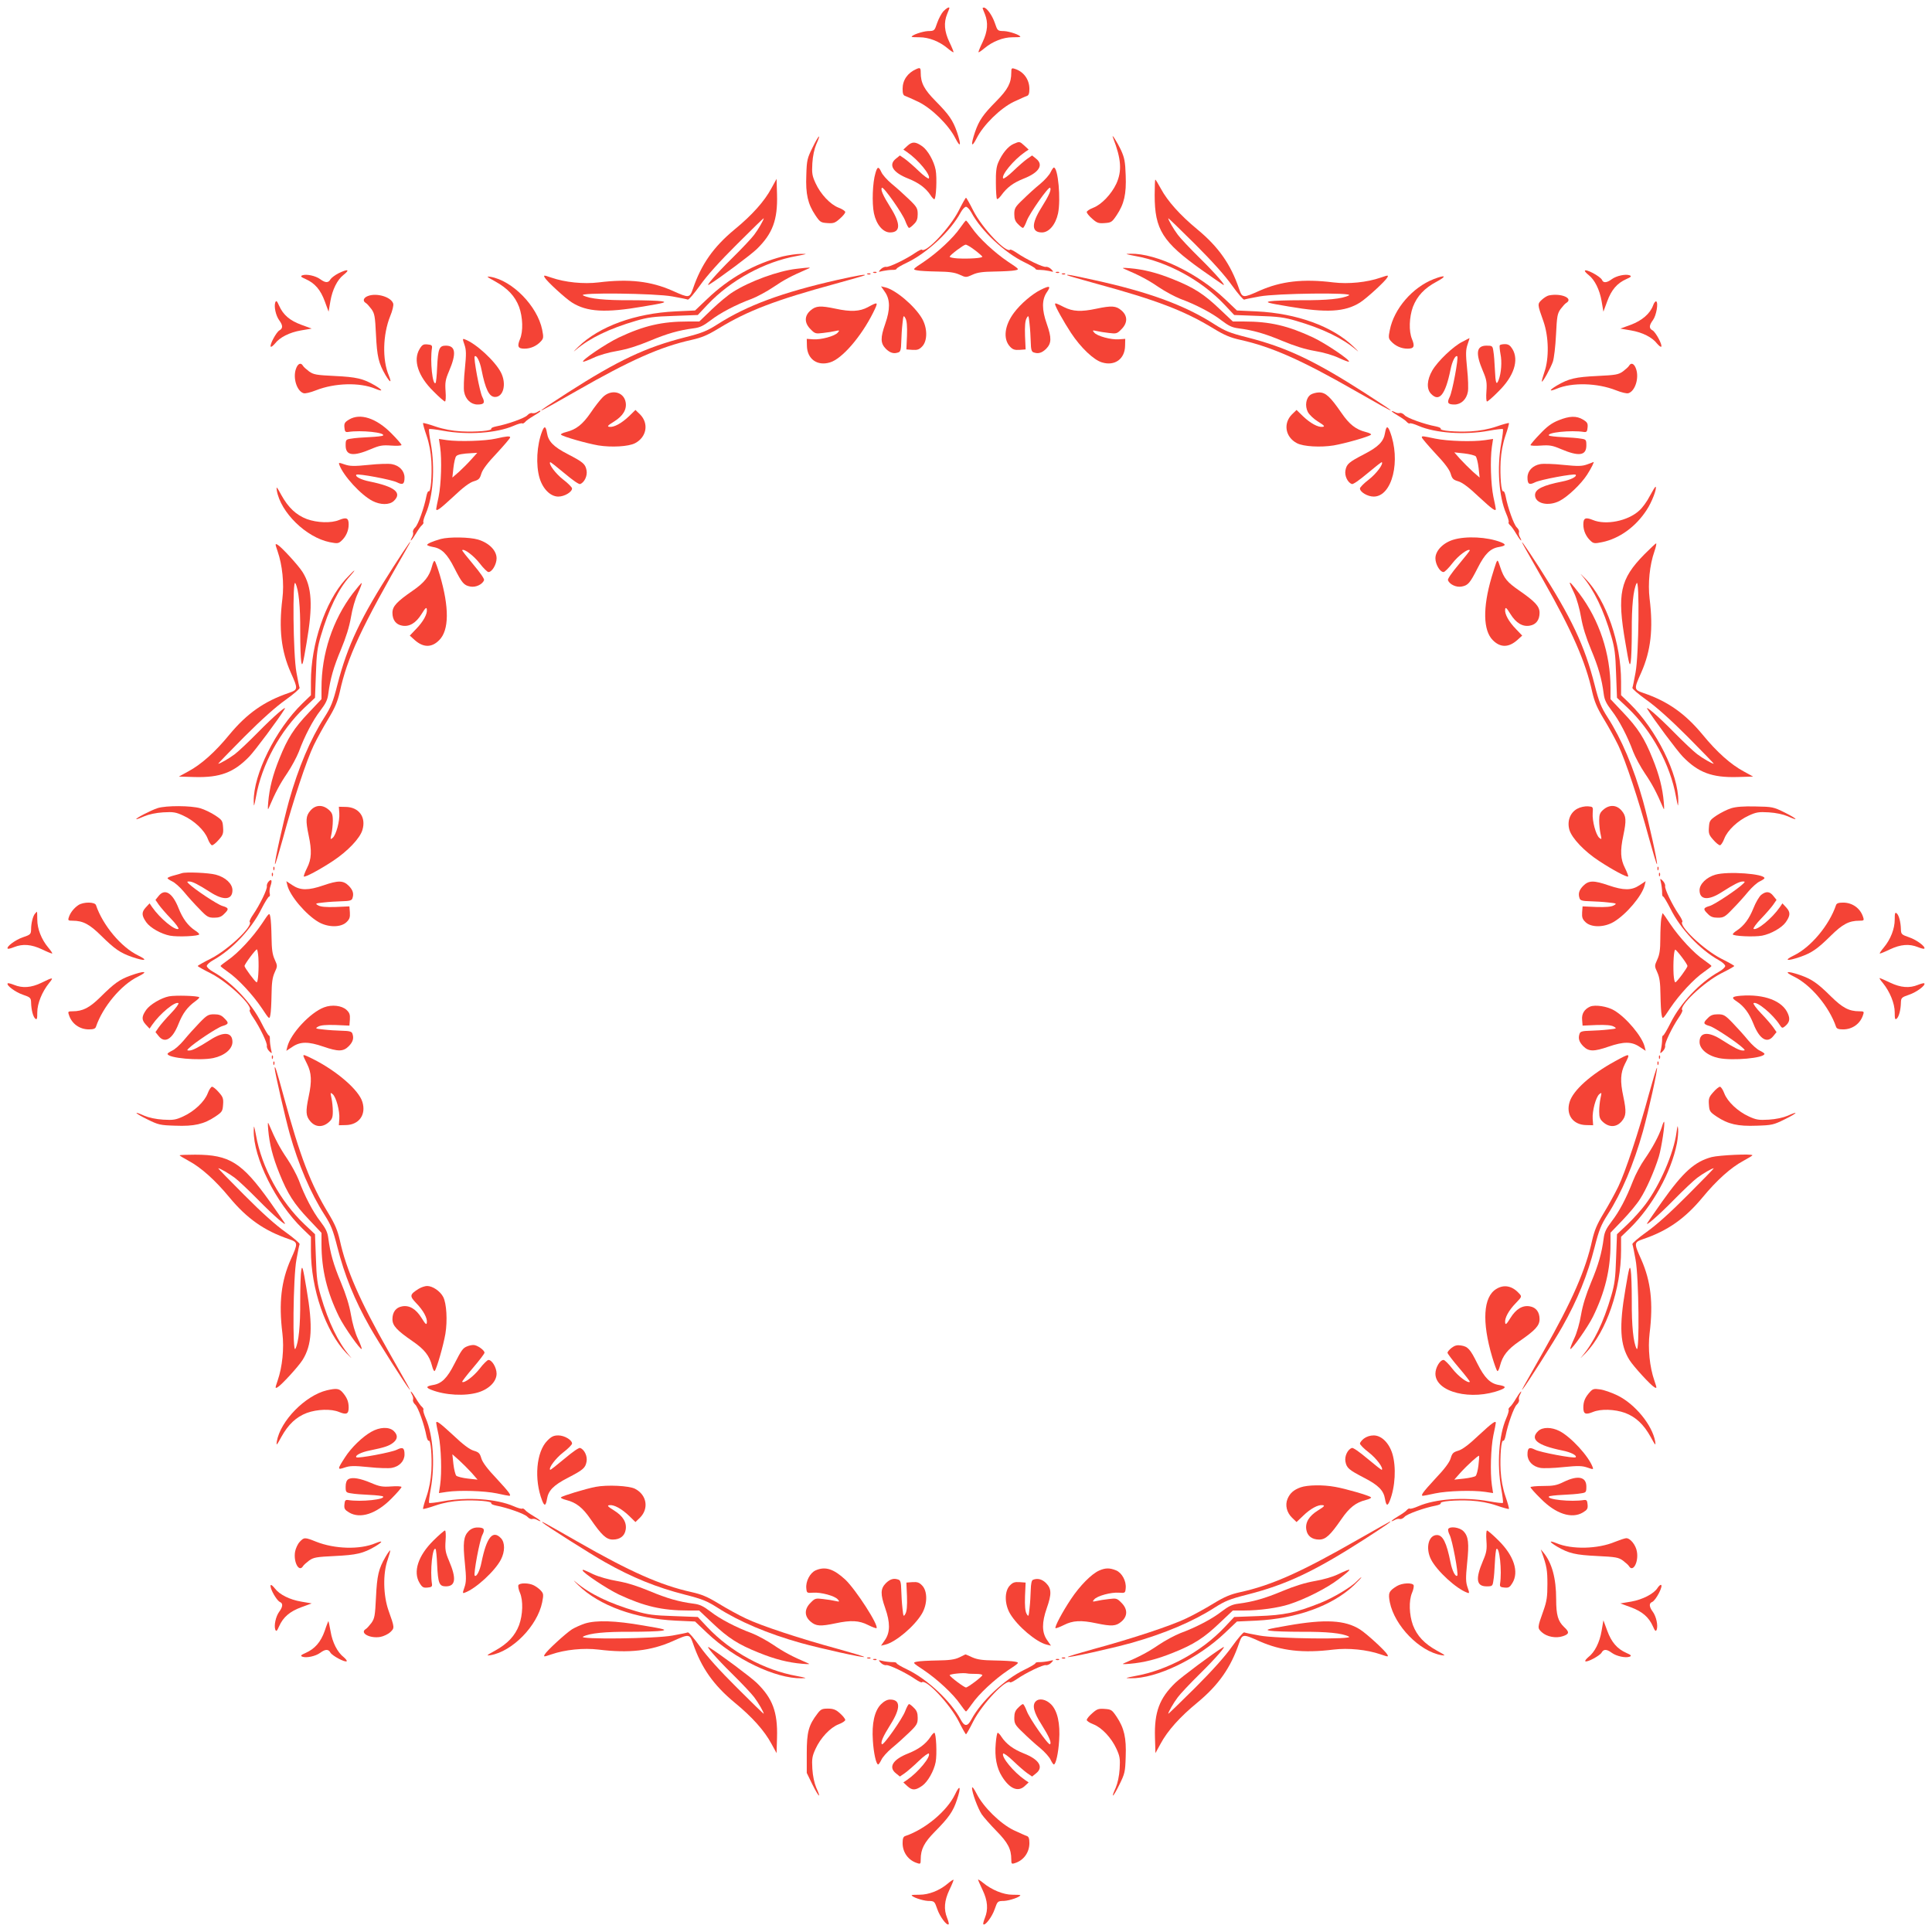 <?xml version="1.0" standalone="no"?>
<!DOCTYPE svg PUBLIC "-//W3C//DTD SVG 20010904//EN"
 "http://www.w3.org/TR/2001/REC-SVG-20010904/DTD/svg10.dtd">
<svg version="1.0" xmlns="http://www.w3.org/2000/svg"
 width="1280pt" height="1280pt" viewBox="0 0 1280 1280"
 preserveAspectRatio="xMidYMid meet">
<g transform="translate(0,1280) scale(0.1,-0.1)"
fill="#f44336" stroke="none">
<path d="M6250 12725 c-12 -13 -31 -48 -41 -77 -18 -53 -18 -53 -62 -54 -36
-2 -107 -26 -107 -38 0 -2 24 -3 53 -3 60 0 130 -27 184 -72 20 -17 38 -29 40
-27 2 2 -10 32 -27 67 -34 72 -38 129 -15 186 8 19 15 37 15 39 0 11 -19 1
-40 -21z"/>
<path d="M6510 12746 c0 -2 7 -20 15 -39 23 -57 19 -114 -15 -186 -17 -35 -29
-65 -27 -67 2 -2 20 10 40 27 54 45 124 72 184 72 29 0 53 1 53 3 0 12 -71 36
-107 38 -44 1 -44 1 -62 54 -17 50 -54 102 -73 102 -4 0 -8 -2 -8 -4z"/>
<path d="M6070 12342 c-57 -25 -90 -73 -90 -130 0 -32 4 -44 18 -48 9 -3 49
-21 87 -39 88 -43 200 -153 244 -240 36 -70 41 -48 11 41 -27 77 -52 114 -141
204 -76 77 -99 120 -99 189 0 32 -4 35 -30 23z"/>
<path d="M6700 12319 c0 -69 -23 -112 -99 -189 -89 -90 -114 -127 -141 -204
-30 -89 -25 -111 11 -41 44 87 156 197 244 240 39 18 78 36 88 39 12 4 17 16
17 47 0 62 -38 115 -97 133 -21 7 -23 4 -23 -25z"/>
<path d="M5384 11824 c-36 -73 -39 -84 -42 -185 -5 -125 10 -190 60 -265 31
-46 36 -49 80 -52 40 -3 51 1 82 29 20 17 36 37 36 44 0 7 -20 20 -44 29 -55
21 -120 90 -153 163 -22 48 -25 65 -21 132 3 48 13 94 26 125 36 79 17 64 -24
-20z"/>
<path d="M7375 11885 c54 -139 59 -218 21 -302 -33 -70 -98 -138 -152 -159
-24 -9 -44 -22 -44 -29 0 -7 16 -27 36 -44 31 -28 42 -32 82 -29 44 3 49 6 80
52 50 75 65 140 60 265 -3 89 -8 115 -30 164 -28 59 -69 123 -53 82z"/>
<path d="M6013 11835 l-28 -26 25 -17 c75 -52 157 -152 144 -174 -3 -5 -34 17
-67 49 -34 33 -76 69 -93 81 l-32 22 -26 -21 c-52 -41 -21 -92 81 -132 70 -28
116 -62 148 -110 9 -15 21 -27 25 -27 12 0 19 140 9 194 -11 58 -52 131 -89
157 -44 31 -66 32 -97 4z"/>
<path d="M6714 11846 c-36 -16 -75 -64 -100 -122 -13 -29 -17 -65 -16 -137 0
-55 4 -102 7 -105 4 -4 16 7 28 23 39 54 80 84 150 112 102 40 133 91 81 132
l-26 21 -32 -22 c-17 -12 -59 -48 -93 -81 -33 -32 -64 -54 -67 -49 -13 22 69
122 144 174 l25 17 -28 26 c-32 29 -32 29 -73 11z"/>
<path d="M5800 11653 c-19 -62 -24 -198 -10 -266 16 -75 60 -127 107 -127 70
0 71 57 3 165 -49 78 -68 120 -57 131 10 10 136 -170 154 -218 10 -27 21 -48
26 -48 4 0 19 11 32 25 19 18 25 35 25 66 0 38 -5 48 -57 98 -32 31 -83 77
-115 103 -31 26 -62 61 -69 78 -18 39 -26 38 -39 -7z"/>
<path d="M6961 11660 c-7 -17 -38 -52 -69 -78 -32 -26 -83 -72 -114 -103 -53
-50 -58 -60 -58 -98 0 -31 6 -48 25 -66 13 -14 28 -25 32 -25 5 0 16 21 26 48
18 48 144 228 154 218 11 -11 -8 -53 -57 -131 -68 -108 -67 -165 3 -165 47 0
91 52 107 127 19 93 0 303 -28 303 -4 0 -13 -14 -21 -30z"/>
<path d="M5111 11553 c-46 -86 -128 -178 -244 -273 -140 -116 -221 -231 -276
-393 -22 -62 -25 -63 -136 -13 -143 63 -287 80 -489 55 -99 -12 -222 0 -314
32 -50 17 -52 17 -43 0 14 -25 136 -137 180 -165 100 -63 221 -70 471 -27 144
24 160 29 125 35 -22 4 -116 7 -209 7 -167 -1 -269 9 -313 32 -38 20 479 14
592 -7 50 -9 95 -18 102 -21 6 -2 42 40 80 93 45 64 129 158 246 274 97 97
177 175 177 172 0 -11 -35 -72 -63 -109 -16 -22 -82 -92 -146 -155 -106 -104
-185 -196 -152 -175 66 40 276 197 314 234 105 102 140 193 135 363 l-3 103
-34 -62z"/>
<path d="M7650 11507 c0 -228 52 -310 311 -495 70 -49 133 -93 140 -97 33 -21
-46 71 -152 175 -64 63 -130 133 -146 155 -28 37 -63 98 -63 109 0 3 80 -75
178 -172 116 -116 200 -210 245 -274 38 -53 74 -95 80 -93 7 3 53 12 102 21
113 21 630 27 592 7 -44 -23 -146 -33 -313 -32 -93 0 -187 -3 -209 -7 -35 -6
-19 -11 125 -35 250 -43 371 -36 471 27 44 28 166 140 180 165 9 17 7 17 -43
0 -92 -32 -215 -44 -314 -32 -202 25 -346 8 -489 -55 -111 -50 -114 -49 -136
13 -55 162 -136 277 -276 393 -115 95 -198 188 -242 270 -18 33 -34 60 -37 60
-2 0 -4 -46 -4 -103z"/>
<path d="M6351 11403 c-60 -116 -218 -283 -244 -257 -2 3 -22 -7 -43 -21 -62
-43 -175 -97 -193 -93 -9 2 -25 -5 -35 -15 -19 -20 -19 -20 15 -12 19 4 46 7
62 7 15 -1 27 3 27 7 0 5 33 24 73 43 132 64 287 209 352 331 11 20 27 37 35
37 8 0 24 -17 35 -37 65 -122 220 -267 353 -331 39 -19 72 -38 72 -43 0 -4 12
-8 28 -7 15 0 42 -3 61 -7 34 -8 34 -8 15 12 -10 10 -26 17 -35 15 -18 -4
-131 50 -193 93 -21 14 -41 24 -43 21 -26 -26 -184 141 -244 257 -24 48 -46
87 -49 87 -3 0 -25 -39 -49 -87z"/>
<path d="M6361 11290 c-45 -66 -150 -164 -241 -225 -74 -49 -75 -50 -45 -56
17 -4 77 -7 135 -8 80 -1 115 -6 148 -21 41 -19 43 -19 85 0 32 15 67 20 147
21 58 1 118 4 135 8 30 6 29 7 -45 56 -91 61 -196 159 -241 225 -19 27 -36 49
-39 49 -3 0 -20 -22 -39 -49z m96 -146 c27 -20 49 -40 51 -44 4 -10 -88 -16
-164 -12 -30 2 -54 7 -52 12 5 13 92 78 105 79 7 1 34 -15 60 -35z"/>
<path d="M5185 11101 c-187 -49 -354 -142 -500 -282 l-80 -76 -130 -6 c-267
-13 -504 -99 -643 -234 -31 -30 -39 -40 -17 -21 92 78 222 141 400 193 75 22
117 28 249 32 l159 6 65 69 c152 161 377 284 591 322 72 14 74 14 26 14 -27 0
-81 -8 -120 -17z"/>
<path d="M7521 11104 c214 -38 439 -161 591 -322 l65 -69 159 -6 c132 -4 174
-10 249 -32 178 -52 308 -115 400 -193 22 -19 14 -9 -17 21 -139 135 -376 221
-643 234 l-130 6 -80 76 c-181 172 -453 303 -625 300 -40 -1 -36 -2 31 -15z"/>
<path d="M5277 11019 c-123 -14 -311 -83 -422 -154 -31 -19 -93 -71 -139 -115
l-83 -80 -74 0 c-173 0 -291 -27 -459 -106 -84 -40 -247 -150 -237 -160 2 -3
33 9 68 25 37 18 104 37 159 46 64 11 134 33 213 66 117 49 194 71 294 84 40
5 64 17 110 52 64 50 172 106 273 143 36 14 101 49 144 78 69 47 117 73 226
120 29 12 21 12 -73 1z"/>
<path d="M7450 11018 c101 -43 157 -73 226 -120 43 -29 108 -64 144 -78 101
-37 209 -93 273 -143 46 -35 70 -47 110 -52 100 -13 177 -35 294 -84 79 -33
149 -55 213 -66 55 -9 122 -28 159 -46 35 -16 66 -28 68 -25 10 10 -153 120
-237 160 -167 78 -286 106 -458 106 l-74 0 -89 84 c-103 98 -170 141 -305 195
-108 44 -196 66 -289 74 -48 4 -55 3 -35 -5z"/>
<path d="M2242 10989 c-23 -12 -47 -30 -53 -40 -13 -24 -33 -24 -67 1 -31 23
-92 36 -119 26 -14 -6 -10 -11 22 -25 61 -27 99 -71 127 -148 l25 -68 12 70
c13 76 46 142 86 173 47 37 30 42 -33 11z"/>
<path d="M10500 11005 c0 -4 11 -16 25 -27 40 -31 73 -97 86 -173 l12 -70 25
68 c28 77 66 121 127 148 32 14 36 19 22 25 -27 10 -88 -3 -119 -26 -32 -24
-56 -26 -64 -5 -10 24 -114 79 -114 60z"/>
<path d="M5788 10993 c7 -3 16 -2 19 1 4 3 -2 6 -13 5 -11 0 -14 -3 -6 -6z"/>
<path d="M6998 10993 c7 -3 16 -2 19 1 4 3 -2 6 -13 5 -11 0 -14 -3 -6 -6z"/>
<path d="M5748 10983 c7 -3 16 -2 19 1 4 3 -2 6 -13 5 -11 0 -14 -3 -6 -6z"/>
<path d="M7038 10983 c7 -3 16 -2 19 1 4 3 -2 6 -13 5 -11 0 -14 -3 -6 -6z"/>
<path d="M5550 10946 c-367 -83 -602 -170 -797 -295 -69 -44 -101 -57 -215
-86 -260 -66 -446 -154 -778 -367 -247 -159 -235 -157 60 12 356 204 555 292
761 338 68 15 106 31 180 76 192 117 377 188 774 296 105 29 192 54 194 56 10
9 -42 0 -179 -30z"/>
<path d="M7071 10976 c2 -2 90 -27 194 -56 397 -108 582 -179 774 -296 74 -45
112 -61 180 -76 206 -46 405 -134 761 -338 295 -169 307 -171 60 -12 -332 213
-518 301 -778 367 -114 29 -146 42 -215 86 -197 127 -438 215 -800 294 -153
34 -185 39 -176 31z"/>
<path d="M3280 10936 c83 -46 132 -98 159 -169 25 -69 28 -162 6 -214 -20 -49
-13 -63 30 -63 41 0 81 18 109 49 17 19 18 26 8 77 -32 156 -197 325 -342 350
-31 5 -27 1 30 -30z"/>
<path d="M9499 10951 c-141 -55 -263 -196 -291 -337 -10 -48 -9 -57 8 -75 28
-31 68 -49 109 -49 43 0 50 14 30 63 -22 52 -19 145 6 214 28 72 76 124 159
168 69 37 56 46 -21 16z"/>
<path d="M5864 10864 c34 -50 34 -115 1 -209 -33 -94 -32 -129 4 -166 29 -28
53 -35 85 -23 12 5 16 21 17 68 1 33 4 88 8 121 6 57 7 59 20 36 9 -17 12 -51
10 -115 l-4 -91 40 -3 c33 -2 45 2 65 23 36 38 35 123 -2 186 -49 83 -173 188
-242 205 l-29 7 27 -39z"/>
<path d="M6895 10880 c-57 -28 -134 -94 -177 -152 -63 -84 -74 -174 -26 -225
18 -19 31 -23 63 -21 l40 3 -4 91 c-2 64 1 98 10 115 13 23 14 21 20 -36 4
-33 7 -88 8 -121 1 -47 5 -63 17 -68 32 -12 56 -5 85 23 36 37 37 72 4 166
-33 93 -33 159 0 208 30 43 20 47 -40 17z"/>
<path d="M2438 10839 c-30 -11 -37 -33 -15 -46 8 -4 24 -23 38 -41 21 -30 24
-47 30 -170 7 -144 17 -188 63 -267 32 -53 43 -55 22 -3 -44 104 -40 271 9
393 15 36 24 73 20 84 -14 44 -110 72 -167 50z"/>
<path d="M10263 10843 c-12 -2 -33 -15 -48 -29 -30 -28 -30 -29 11 -144 35
-100 38 -244 6 -335 -11 -33 -19 -61 -17 -63 6 -6 57 87 73 131 8 24 17 100
21 179 6 123 9 140 30 170 14 18 30 37 38 41 49 30 -32 66 -114 50z"/>
<path d="M1824 10797 c-10 -27 3 -88 26 -119 25 -34 25 -54 1 -67 -21 -12 -67
-98 -57 -108 3 -3 15 6 27 20 32 42 97 75 174 88 l70 12 -68 25 c-77 28 -121
66 -148 127 -14 32 -19 36 -25 22z"/>
<path d="M10952 10776 c-20 -54 -73 -100 -148 -128 l-69 -25 70 -12 c77 -13
142 -46 174 -88 12 -14 24 -23 27 -20 10 10 -36 96 -57 108 -25 13 -24 33 2
68 23 31 37 115 22 124 -5 3 -15 -9 -21 -27z"/>
<path d="M5750 10765 c-54 -29 -114 -32 -215 -10 -100 21 -129 19 -164 -11
-43 -36 -43 -84 0 -126 28 -29 34 -30 82 -24 29 3 66 9 82 13 27 6 29 5 16
-10 -19 -24 -113 -49 -164 -45 l-42 3 1 -45 c1 -88 68 -137 153 -111 79 23
206 170 285 328 37 75 36 76 -34 38z"/>
<path d="M6990 10785 c0 -14 58 -118 106 -191 64 -97 150 -179 205 -195 85
-26 152 23 153 111 l1 45 -42 -3 c-51 -4 -145 21 -164 45 -13 15 -11 16 16 10
17 -4 53 -10 82 -13 48 -6 54 -5 82 24 43 42 43 90 0 126 -35 30 -64 32 -164
11 -102 -22 -157 -19 -215 10 -51 26 -60 29 -60 20z"/>
<path d="M3077 10517 c12 -35 13 -61 3 -160 -7 -64 -9 -134 -5 -153 9 -50 45
-84 89 -84 43 0 51 11 32 49 -18 33 -60 260 -51 270 12 11 34 -32 45 -88 26
-131 51 -181 90 -181 56 0 77 87 39 162 -39 76 -167 194 -240 220 -15 6 -15 2
-2 -35z"/>
<path d="M9691 10537 c-62 -30 -167 -131 -202 -192 -35 -61 -39 -121 -9 -153
55 -59 96 -8 130 159 11 56 33 99 45 88 9 -10 -33 -237 -51 -270 -19 -38 -11
-49 32 -49 44 0 80 34 89 84 4 19 2 89 -5 153 -10 100 -9 125 3 161 8 23 14
42 13 42 0 0 -21 -10 -45 -23z"/>
<path d="M2780 10488 c-45 -74 -10 -181 91 -280 37 -38 72 -68 77 -68 5 0 7
29 4 68 -4 58 -1 77 23 133 50 117 44 169 -21 169 -44 0 -52 -19 -58 -146 -2
-52 -7 -98 -10 -101 -20 -21 -38 145 -24 232 2 16 -3 21 -29 23 -28 3 -36 -2
-53 -30z"/>
<path d="M9936 10512 c-2 -4 0 -30 5 -57 11 -52 5 -127 -12 -172 -15 -39 -21
-23 -25 69 -2 46 -6 100 -10 121 -5 35 -7 37 -45 37 -68 0 -75 -49 -24 -169
24 -56 27 -75 23 -133 -3 -39 -1 -68 4 -68 5 0 40 30 77 68 101 99 136 206 91
280 -15 24 -27 32 -49 32 -17 0 -32 -3 -35 -8z"/>
<path d="M1960 10354 c-20 -60 7 -145 51 -159 10 -4 47 5 82 19 124 49 291 54
395 10 52 -21 50 -10 -3 22 -79 46 -123 56 -267 63 -123 6 -140 9 -170 30 -18
14 -37 30 -41 38 -14 24 -35 14 -47 -23z"/>
<path d="M10793 10377 c-4 -8 -23 -24 -41 -38 -30 -21 -47 -24 -170 -30 -144
-7 -188 -17 -267 -63 -53 -32 -55 -43 -3 -22 104 44 271 39 395 -10 35 -14 72
-23 82 -19 44 14 71 99 51 159 -12 37 -33 47 -47 23z"/>
<path d="M3992 10167 c-17 -17 -53 -63 -79 -102 -53 -77 -95 -110 -161 -127
-24 -6 -40 -14 -35 -18 13 -13 171 -58 247 -71 86 -14 201 -8 244 15 76 40 92
130 33 190 l-31 30 -42 -41 c-50 -48 -101 -75 -130 -71 -18 2 -12 9 30 35 60
37 86 81 77 129 -13 70 -98 88 -153 31z"/>
<path d="M8683 10185 c-31 -22 -39 -74 -18 -115 9 -17 39 -46 67 -63 42 -26
48 -33 30 -35 -29 -4 -80 23 -130 71 l-42 41 -31 -30 c-59 -60 -43 -150 33
-190 43 -23 158 -29 244 -15 76 13 234 58 247 71 5 4 -11 12 -35 18 -66 17
-108 50 -161 127 -73 106 -104 135 -147 135 -19 0 -45 -7 -57 -15z"/>
<path d="M3557 10069 c-10 -6 -24 -8 -32 -6 -7 3 -21 -3 -31 -14 -17 -19 -132
-60 -207 -74 -20 -4 -35 -11 -32 -15 8 -14 -100 -23 -199 -18 -61 4 -117 14
-170 32 -43 15 -80 25 -83 23 -2 -3 8 -40 23 -83 18 -53 28 -109 32 -170 5
-99 -4 -207 -18 -199 -4 3 -11 -12 -15 -32 -14 -75 -55 -190 -74 -207 -11 -10
-17 -24 -15 -31 3 -7 1 -23 -6 -34 -21 -40 -1 -21 25 23 14 24 32 50 40 56 8
7 13 16 10 20 -3 5 4 30 16 57 49 113 62 305 33 466 -9 48 -14 91 -11 94 3 3
46 -2 94 -11 161 -29 353 -16 466 33 27 12 52 19 57 16 4 -3 13 2 20 10 6 8
32 26 56 40 24 14 44 28 44 30 0 7 -2 6 -23 -6z"/>
<path d="M9220 10076 c0 -3 20 -17 44 -31 24 -14 50 -32 56 -40 7 -8 16 -13
20 -10 5 3 30 -4 57 -16 113 -49 305 -62 466 -33 48 9 91 14 94 11 3 -3 -2
-46 -11 -94 -29 -161 -16 -353 33 -466 12 -27 19 -52 16 -57 -3 -4 2 -13 10
-20 8 -6 26 -32 40 -56 26 -44 46 -63 25 -23 -7 11 -9 27 -6 34 2 7 -4 21 -15
31 -19 17 -60 132 -74 207 -4 20 -11 35 -15 32 -14 -8 -23 100 -18 199 4 61
14 117 32 170 15 43 25 80 23 83 -3 2 -40 -8 -83 -23 -53 -18 -109 -28 -170
-32 -99 -5 -207 4 -199 18 3 4 -12 11 -32 15 -75 14 -190 55 -207 74 -10 11
-24 17 -31 15 -7 -3 -23 -1 -34 6 -12 6 -21 8 -21 6z"/>
<path d="M2312 10020 c-28 -17 -33 -25 -30 -53 2 -26 7 -31 23 -29 87 14 253
-4 232 -24 -3 -3 -43 -8 -89 -10 -46 -2 -100 -6 -120 -10 -36 -5 -38 -7 -38
-45 0 -68 49 -75 169 -24 56 24 75 27 133 23 39 -3 68 -1 68 4 0 5 -30 40 -67
77 -100 101 -207 136 -281 91z"/>
<path d="M10325 10015 c-45 -18 -76 -41 -122 -90 -35 -36 -63 -69 -63 -74 0
-4 31 -6 68 -3 58 4 77 1 133 -23 120 -51 169 -44 169 24 0 38 -2 40 -37 45
-21 4 -75 8 -121 10 -46 2 -86 7 -89 10 -21 20 145 38 232 24 16 -2 21 3 23
29 3 28 -2 36 -30 53 -43 26 -90 25 -163 -5z"/>
<path d="M3592 9943 c-36 -92 -43 -224 -17 -311 22 -72 72 -122 124 -122 40 0
91 30 91 54 0 7 -26 34 -59 59 -50 39 -98 103 -86 115 2 2 44 -31 94 -73 56
-47 96 -75 105 -72 28 11 49 55 42 91 -8 42 -22 54 -124 107 -95 49 -129 84
-138 140 -8 46 -17 50 -32 12z"/>
<path d="M9176 9931 c-9 -56 -43 -91 -138 -140 -102 -53 -116 -65 -124 -107
-7 -36 14 -80 42 -91 9 -3 49 25 105 72 50 42 92 75 94 73 12 -12 -36 -76 -86
-115 -33 -25 -59 -52 -59 -59 0 -24 51 -54 91 -54 123 0 182 240 107 433 -15
38 -24 34 -32 -12z"/>
<path d="M3285 9894 c-70 -16 -246 -21 -324 -10 l-53 8 8 -53 c12 -83 7 -247
-10 -330 -9 -40 -16 -77 -16 -81 0 -19 23 -2 113 81 64 61 108 94 135 102 34
10 41 17 51 51 8 27 41 71 102 135 49 53 89 100 89 105 0 10 -21 9 -95 -8z
m-161 -136 c-21 -24 -58 -61 -82 -83 l-45 -39 7 64 c4 36 12 70 18 77 9 12 42
18 107 21 l33 2 -38 -42z"/>
<path d="M9420 9902 c0 -5 40 -52 89 -105 61 -64 94 -108 102 -135 10 -34 17
-41 51 -51 27 -8 71 -41 135 -102 90 -83 113 -100 113 -81 0 4 -7 41 -16 81
-17 83 -22 247 -10 330 l8 53 -53 -8 c-83 -12 -247 -7 -330 10 -86 18 -89 19
-89 8z m357 -125 c6 -7 15 -41 19 -77 l7 -64 -45 39 c-24 22 -62 60 -84 84
l-39 44 65 -7 c36 -4 70 -13 77 -19z"/>
<path d="M2248 9721 c26 -73 144 -201 220 -240 53 -27 111 -27 140 -1 59 55 8
96 -159 130 -56 11 -99 33 -88 45 10 9 237 -33 270 -51 38 -19 49 -11 49 32 0
44 -34 80 -84 89 -19 4 -89 2 -153 -5 -99 -10 -125 -9 -160 3 -37 13 -41 13
-35 -2z"/>
<path d="M10515 9723 c-34 -12 -59 -13 -158 -3 -64 7 -134 9 -153 5 -50 -9
-84 -45 -84 -89 0 -43 11 -51 49 -32 33 18 260 60 270 51 11 -12 -32 -34 -88
-45 -131 -26 -181 -51 -181 -90 0 -56 87 -77 162 -39 55 28 143 112 183 174
27 42 50 88 42 84 -1 -1 -20 -8 -42 -16z"/>
<path d="M1834 9550 c25 -145 194 -310 350 -342 51 -10 58 -9 77 8 31 28 49
68 49 109 0 43 -14 50 -63 30 -52 -22 -145 -19 -214 6 -71 27 -123 76 -169
159 -31 57 -35 61 -30 30z"/>
<path d="M10931 9515 c-18 -36 -50 -80 -71 -98 -75 -69 -221 -98 -307 -62 -49
20 -63 13 -63 -30 0 -41 18 -81 49 -109 18 -17 27 -18 75 -8 114 23 224 102
296 214 34 51 69 143 59 153 -3 2 -19 -25 -38 -60z"/>
<path d="M2920 9229 c-53 -15 -90 -31 -90 -39 0 -4 18 -10 39 -14 57 -9 94
-46 141 -139 51 -100 63 -115 106 -123 36 -7 80 14 91 42 3 9 -25 49 -72 105
-42 50 -75 92 -73 94 12 12 76 -36 115 -86 25 -33 52 -59 59 -59 24 0 54 51
54 91 0 52 -50 102 -122 124 -57 17 -192 19 -248 4z"/>
<path d="M9628 9224 c-68 -21 -118 -73 -118 -123 0 -40 30 -91 54 -91 7 0 34
26 59 59 39 50 103 98 115 86 2 -2 -31 -44 -73 -94 -47 -56 -75 -96 -72 -105
11 -28 55 -49 91 -42 43 8 55 23 106 123 47 93 84 130 141 139 46 8 50 17 12
32 -90 35 -230 42 -315 16z"/>
<path d="M2607 9046 c-218 -339 -305 -522 -372 -784 -29 -114 -42 -146 -86
-215 -93 -145 -172 -332 -234 -552 -38 -137 -99 -414 -93 -421 3 -2 26 76 53
173 67 248 157 519 204 616 22 45 65 124 97 176 44 73 60 112 75 176 50 230
140 423 445 953 52 90 12 35 -89 -122z"/>
<path d="M10103 9170 c14 -25 69 -121 122 -215 190 -334 281 -542 324 -740 15
-64 31 -103 75 -176 32 -52 75 -131 97 -176 47 -97 137 -368 204 -616 27 -97
50 -175 53 -173 6 7 -55 284 -93 421 -62 220 -141 407 -234 552 -44 69 -57
101 -86 215 -66 260 -154 446 -367 778 -102 157 -141 212 -95 130z"/>
<path d="M1839 9148 c32 -92 44 -215 32 -314 -25 -202 -8 -346 55 -489 50
-111 49 -114 -13 -136 -162 -55 -277 -136 -393 -276 -95 -116 -187 -198 -273
-244 l-62 -34 103 -3 c170 -5 261 30 363 135 37 38 194 248 234 314 21 33 -71
-46 -175 -152 -63 -64 -133 -130 -155 -146 -37 -28 -98 -63 -109 -63 -3 0 75
80 172 178 116 116 210 200 274 245 53 38 95 74 93 80 -3 7 -12 53 -21 102
-22 115 -27 630 -7 591 22 -42 33 -153 32 -318 0 -90 3 -181 7 -203 6 -35 11
-19 35 125 43 250 36 371 -27 471 -28 44 -140 166 -165 180 -17 9 -17 7 0 -43z"/>
<path d="M10894 9127 c-161 -164 -182 -260 -125 -587 24 -144 29 -160 35 -125
4 22 7 113 7 203 -1 165 10 276 32 318 20 39 15 -476 -7 -591 -9 -49 -18 -95
-21 -102 -2 -6 40 -42 93 -80 64 -45 158 -129 274 -245 97 -98 175 -178 172
-178 -11 0 -72 35 -109 63 -22 16 -92 82 -155 146 -104 106 -196 185 -175 152
40 -66 197 -276 234 -314 102 -105 193 -140 363 -135 l103 3 -62 34 c-86 46
-178 128 -273 244 -116 140 -231 221 -393 276 -62 22 -63 25 -13 136 63 143
80 287 55 489 -12 99 0 222 32 313 10 29 15 53 11 53 -3 0 -38 -33 -78 -73z"/>
<path d="M2862 9048 c-17 -66 -50 -108 -127 -161 -106 -73 -135 -104 -135
-147 0 -47 23 -78 64 -85 48 -9 92 17 129 77 26 42 33 48 35 30 4 -29 -23 -80
-72 -130 l-41 -43 32 -29 c57 -51 113 -52 163 -1 66 66 67 217 4 431 -14 47
-29 89 -34 93 -4 5 -12 -11 -18 -35z"/>
<path d="M9912 9070 c-5 -14 -19 -57 -30 -95 -59 -201 -56 -352 8 -416 50 -51
106 -50 163 1 l32 29 -41 43 c-49 50 -76 101 -72 130 2 18 9 12 35 -30 37 -60
81 -86 129 -77 41 7 64 38 64 85 0 43 -29 74 -134 147 -81 56 -102 81 -126
154 -17 52 -18 53 -28 29z"/>
<path d="M2288 8961 c-133 -148 -228 -428 -228 -676 l0 -91 -56 -54 c-178
-173 -326 -471 -323 -650 1 -40 2 -36 15 31 38 214 161 439 322 591 l69 65 6
159 c4 132 10 174 32 249 53 180 118 314 193 397 19 21 32 38 29 38 -3 0 -29
-27 -59 -59z"/>
<path d="M10482 8985 c78 -93 141 -222 193 -400 22 -75 28 -117 32 -249 l6
-159 69 -65 c161 -152 284 -377 322 -591 13 -67 14 -71 15 -31 3 179 -145 477
-323 650 l-56 54 0 91 c0 254 -97 536 -234 679 -32 33 -43 43 -24 21z"/>
<path d="M2337 8868 c-133 -176 -207 -399 -207 -626 l0 -74 -84 -89 c-98 -103
-141 -170 -195 -305 -44 -108 -66 -196 -74 -289 -4 -48 -3 -55 5 -35 43 101
73 157 120 226 29 43 64 108 78 144 37 101 93 209 143 273 35 46 47 70 52 110
13 100 35 177 84 294 33 79 55 149 66 213 9 55 28 122 46 159 16 35 28 66 25
68 -2 2 -28 -29 -59 -69z"/>
<path d="M10400 8936 c0 -2 13 -32 30 -67 17 -37 36 -105 45 -159 11 -64 33
-134 66 -213 49 -117 71 -194 84 -294 5 -40 17 -64 52 -110 50 -64 106 -172
143 -273 14 -36 49 -101 78 -144 47 -69 77 -125 120 -226 8 -20 9 -13 5 35 -8
93 -30 181 -74 289 -54 135 -97 202 -195 305 l-84 89 0 74 c0 227 -74 450
-207 626 -50 65 -63 79 -63 68z"/>
<path d="M1044 7446 c-43 -14 -146 -67 -141 -73 2 -2 26 7 53 19 31 13 77 23
125 26 67 4 84 1 132 -21 73 -33 142 -98 163 -153 9 -24 22 -44 29 -44 7 0 27
16 44 36 28 31 32 42 29 82 -3 44 -6 49 -51 79 -27 18 -72 40 -100 48 -62 18
-225 19 -283 1z"/>
<path d="M2056 7429 c-30 -35 -32 -64 -11 -164 22 -103 19 -157 -11 -216 -14
-28 -23 -53 -21 -56 8 -7 105 45 193 103 97 64 179 150 195 205 26 85 -23 152
-111 153 l-45 1 3 -42 c4 -51 -21 -145 -44 -164 -16 -13 -16 -11 -8 26 5 22 9
62 9 88 0 41 -5 53 -28 73 -41 35 -88 32 -121 -7z"/>
<path d="M10450 7442 c-48 -26 -69 -83 -52 -141 17 -55 98 -141 196 -205 88
-58 185 -110 193 -103 2 3 -7 28 -21 56 -30 59 -33 113 -11 216 21 100 19 129
-11 164 -33 39 -80 42 -121 7 -23 -20 -28 -32 -28 -73 0 -26 4 -66 9 -88 8
-37 8 -39 -8 -26 -23 19 -48 113 -44 164 3 42 3 42 -32 45 -20 1 -50 -5 -70
-16z"/>
<path d="M11469 7445 c-26 -8 -69 -30 -95 -47 -46 -31 -49 -36 -52 -80 -3 -40
1 -51 29 -82 17 -20 37 -36 44 -36 7 0 20 20 29 44 21 55 90 120 163 153 48
22 65 25 132 21 48 -3 94 -13 125 -26 79 -36 64 -17 -20 25 -75 37 -82 38
-193 40 -80 2 -130 -2 -162 -12z"/>
<path d="M1811 7044 c0 -11 3 -14 6 -6 3 7 2 16 -1 19 -3 4 -6 -2 -5 -13z"/>
<path d="M10981 7044 c0 -11 3 -14 6 -6 3 7 2 16 -1 19 -3 4 -6 -2 -5 -13z"/>
<path d="M1205 7015 c-5 -2 -29 -9 -52 -15 -24 -6 -43 -14 -43 -18 0 -4 14
-13 30 -21 17 -7 52 -38 78 -69 26 -32 72 -83 103 -114 50 -53 60 -58 98 -58
31 0 48 6 66 25 33 32 32 40 -12 53 -34 10 -186 111 -223 148 -12 12 -12 14 3
14 22 0 59 -19 139 -70 89 -58 148 -53 148 12 0 43 -46 86 -110 103 -49 13
-199 19 -225 10z"/>
<path d="M1801 7004 c0 -11 3 -14 6 -6 3 7 2 16 -1 19 -3 4 -6 -2 -5 -13z"/>
<path d="M10991 7004 c0 -11 3 -14 6 -6 3 7 2 16 -1 19 -3 4 -6 -2 -5 -13z"/>
<path d="M11365 7005 c-59 -17 -105 -62 -105 -103 0 -65 59 -70 148 -12 80 51
117 70 139 70 15 0 15 -2 3 -14 -37 -37 -189 -138 -222 -148 -45 -13 -46 -21
-13 -53 18 -19 35 -25 66 -25 38 0 48 5 98 58 31 31 77 82 103 114 26 31 61
62 78 69 16 8 30 17 30 21 0 29 -242 47 -325 23z"/>
<path d="M1780 6960 c-8 -8 -14 -23 -12 -32 4 -19 -47 -123 -90 -186 -17 -24
-27 -46 -24 -49 26 -26 -140 -184 -257 -244 -48 -24 -87 -46 -87 -49 0 -3 39
-25 87 -49 117 -60 283 -218 257 -244 -3 -3 7 -25 24 -49 44 -65 94 -169 90
-187 -2 -9 5 -25 15 -35 20 -19 20 -19 12 15 -4 19 -7 46 -7 62 1 15 -2 27 -7
27 -4 0 -26 37 -49 83 -66 132 -193 267 -319 338 -24 13 -43 31 -43 39 0 8 19
26 43 39 126 71 253 206 319 339 23 45 46 82 51 82 5 0 7 9 4 21 -3 11 -1 33
5 49 13 37 7 50 -12 30z"/>
<path d="M11005 6949 c4 -19 7 -46 7 -61 -1 -16 2 -28 7 -28 4 0 26 -37 49
-82 66 -133 193 -268 319 -339 24 -13 43 -31 43 -39 0 -8 -19 -26 -43 -39
-126 -71 -253 -206 -319 -338 -23 -46 -45 -83 -49 -83 -5 0 -8 -12 -7 -27 0
-16 -3 -43 -7 -62 -8 -34 -8 -34 12 -15 10 10 17 26 15 35 -4 18 46 122 90
187 17 24 27 46 24 49 -26 26 140 184 257 244 48 24 87 46 87 49 0 3 -39 25
-87 49 -117 60 -283 218 -257 244 3 3 -7 25 -24 49 -44 65 -94 169 -90 187 2
9 -5 25 -15 35 -20 19 -20 19 -12 -15z"/>
<path d="M1904 6934 c17 -69 122 -193 205 -242 63 -37 148 -38 186 -2 21 20
25 32 23 65 l-3 40 -91 -4 c-64 -2 -98 1 -115 10 -23 13 -21 14 36 20 33 4 88
7 121 8 47 1 63 5 68 17 12 32 5 56 -23 85 -37 37 -70 37 -169 3 -99 -34 -152
-34 -204 1 l-41 27 7 -28z"/>
<path d="M10489 6931 c-28 -29 -35 -53 -23 -85 5 -12 21 -16 68 -17 33 -1 88
-4 121 -8 57 -6 59 -7 36 -20 -17 -9 -51 -12 -115 -10 l-91 4 -3 -40 c-2 -33
2 -45 23 -65 38 -36 123 -35 186 2 83 49 188 173 205 242 l7 28 -41 -27 c-52
-35 -105 -35 -204 -1 -99 34 -132 34 -169 -3z"/>
<path d="M1051 6864 l-21 -26 22 -32 c12 -17 48 -59 81 -93 32 -33 54 -64 49
-67 -22 -13 -122 69 -174 144 l-17 25 -26 -28 c-28 -31 -27 -53 4 -97 26 -37
99 -78 157 -89 54 -10 194 -3 194 9 0 4 -12 16 -27 25 -48 32 -82 78 -110 148
-40 102 -91 133 -132 81z"/>
<path d="M11668 6871 c-13 -11 -36 -50 -51 -88 -28 -70 -62 -116 -110 -148
-15 -9 -27 -21 -27 -25 0 -12 140 -19 194 -9 58 11 131 52 157 89 31 44 32 66
4 97 l-26 28 -17 -25 c-52 -75 -152 -157 -174 -144 -5 3 17 34 49 67 33 34 69
76 81 93 l22 32 -21 26 c-24 31 -48 33 -81 7z"/>
<path d="M520 6804 c-29 -19 -54 -50 -64 -81 -7 -21 -4 -23 25 -23 69 0 112
-23 189 -99 90 -89 127 -114 204 -141 88 -30 111 -24 41 10 -112 54 -234 200
-279 333 -7 22 -81 23 -116 1z"/>
<path d="M12164 6803 c-45 -133 -167 -279 -279 -333 -70 -34 -47 -40 41 -10
77 27 114 52 204 141 77 76 120 99 189 99 29 0 32 2 25 23 -18 59 -71 97 -133
97 -31 0 -43 -5 -47 -17z"/>
<path d="M232 6747 c-14 -16 -26 -64 -26 -105 -1 -31 -4 -35 -55 -52 -50 -17
-111 -63 -100 -75 3 -3 22 2 42 10 57 23 114 19 186 -15 35 -17 65 -29 67 -27
2 2 -10 20 -27 40 -45 54 -72 124 -72 184 0 29 -1 53 -2 53 -1 0 -7 -6 -13
-13z"/>
<path d="M12553 6707 c0 -60 -27 -130 -72 -184 -17 -20 -29 -38 -27 -40 2 -2
32 10 67 27 72 34 129 38 186 15 20 -8 39 -13 42 -10 11 12 -50 58 -100 75
-50 17 -54 21 -55 52 -1 48 -13 95 -28 107 -11 9 -13 0 -13 -42z"/>
<path d="M1735 6680 c-61 -91 -159 -196 -225 -241 -27 -19 -49 -36 -49 -39 0
-3 22 -20 49 -39 66 -45 164 -150 225 -241 49 -74 50 -75 56 -45 4 17 7 77 8
135 1 80 6 115 21 148 19 41 19 43 0 85 -15 32 -20 67 -21 147 -1 58 -4 118
-8 135 -6 30 -7 29 -56 -45z m-23 -225 c4 -75 -2 -167 -12 -163 -11 4 -80 97
-80 108 0 12 73 110 82 110 3 0 8 -25 10 -55z"/>
<path d="M11006 6713 c-3 -21 -6 -81 -6 -133 0 -72 -5 -105 -20 -137 -19 -42
-19 -44 0 -85 15 -33 20 -68 21 -148 1 -58 4 -118 8 -135 6 -30 7 -29 56 45
61 91 159 196 225 241 27 19 49 36 49 39 0 3 -22 20 -49 39 -66 44 -164 150
-224 239 -26 40 -49 72 -50 72 -2 0 -6 -17 -10 -37z m138 -256 c20 -26 36 -52
36 -57 0 -11 -68 -104 -80 -108 -5 -2 -10 22 -12 52 -4 76 2 168 12 164 4 -2
24 -24 44 -51z"/>
<path d="M863 6336 c-73 -27 -105 -50 -199 -143 -71 -70 -116 -93 -183 -93
-29 0 -32 -2 -25 -22 18 -60 71 -98 133 -98 31 0 43 5 47 18 45 132 167 278
279 332 75 37 41 40 -52 6z"/>
<path d="M11885 6330 c112 -54 234 -200 279 -332 4 -13 16 -18 47 -18 62 0
115 38 133 98 7 20 4 22 -25 22 -69 0 -112 23 -189 99 -90 89 -127 114 -204
141 -88 30 -111 24 -41 -10z"/>
<path d="M275 6289 c-68 -33 -126 -37 -182 -14 -20 8 -39 13 -42 10 -11 -12
50 -58 100 -75 50 -17 54 -21 55 -52 1 -48 13 -95 28 -107 11 -9 13 0 13 42 0
59 32 137 79 195 32 39 26 39 -51 1z"/>
<path d="M12474 6288 c47 -58 79 -136 79 -195 0 -42 2 -51 13 -42 15 12 27 59
28 107 1 31 5 35 55 52 50 17 111 63 100 75 -3 3 -22 -2 -42 -10 -56 -23 -114
-19 -185 15 -35 17 -66 30 -69 30 -3 0 6 -15 21 -32z"/>
<path d="M1120 6199 c-52 -10 -126 -54 -151 -89 -31 -44 -32 -66 -4 -97 l26
-28 17 25 c52 75 152 157 174 144 5 -3 -17 -34 -49 -67 -33 -34 -69 -76 -81
-93 l-22 -32 21 -26 c41 -52 92 -21 132 81 28 70 58 111 112 150 16 12 28 23
25 26 -11 10 -158 14 -200 6z"/>
<path d="M11533 6203 c-60 -5 -65 -13 -26 -38 48 -32 82 -78 110 -148 40 -102
91 -133 132 -81 l21 26 -22 32 c-12 17 -48 59 -81 93 -32 33 -54 64 -49 67 22
14 127 -73 173 -144 14 -22 18 -23 33 -11 32 26 37 48 22 84 -35 86 -157 132
-313 120z"/>
<path d="M2147 6126 c-91 -34 -221 -173 -243 -260 l-7 -28 41 27 c52 35 105
35 204 1 99 -34 132 -34 169 3 28 29 35 53 23 85 -5 12 -21 16 -68 17 -33 1
-88 4 -121 8 -57 6 -59 7 -36 20 17 9 51 12 115 10 l91 -4 3 40 c2 33 -2 45
-22 64 -31 29 -97 37 -149 17z"/>
<path d="M10535 6131 c-38 -17 -57 -47 -53 -88 l3 -38 91 4 c64 2 98 -1 115
-10 23 -13 21 -14 -36 -20 -33 -4 -88 -7 -121 -8 -47 -1 -63 -5 -68 -17 -12
-32 -5 -56 23 -85 37 -37 70 -37 169 -3 99 34 152 34 204 -1 l41 -27 -7 28
c-17 68 -122 193 -202 240 -45 27 -126 39 -159 25z"/>
<path d="M1321 6023 c-31 -32 -77 -83 -103 -115 -26 -31 -61 -62 -78 -69 -16
-8 -30 -17 -30 -21 0 -28 210 -47 303 -28 75 16 127 60 127 107 0 66 -59 71
-148 13 -80 -51 -117 -70 -139 -70 -15 0 -15 2 -3 14 37 37 189 138 223 148
44 13 45 21 12 53 -18 19 -35 25 -66 25 -38 0 -48 -5 -98 -57z"/>
<path d="M11315 6055 c-33 -32 -32 -40 13 -53 33 -10 185 -111 222 -148 12
-12 12 -14 -3 -14 -22 0 -59 19 -139 70 -89 58 -148 53 -148 -13 0 -47 52 -91
127 -107 93 -19 303 0 303 28 0 4 -14 13 -30 21 -17 7 -52 38 -78 69 -26 32
-72 83 -103 115 -50 52 -60 57 -98 57 -31 0 -48 -6 -66 -25z"/>
<path d="M1801 5794 c0 -11 3 -14 6 -6 3 7 2 16 -1 19 -3 4 -6 -2 -5 -13z"/>
<path d="M2010 5805 c0 -3 11 -28 25 -55 29 -58 32 -113 10 -215 -21 -100 -19
-129 11 -164 33 -39 80 -42 121 -7 23 20 28 32 28 73 0 26 -4 66 -9 88 -8 37
-8 39 8 26 23 -19 48 -113 44 -164 l-3 -42 45 1 c88 1 137 68 111 153 -23 79
-170 206 -328 285 -54 27 -63 30 -63 21z"/>
<path d="M10700 5769 c-161 -88 -278 -193 -301 -270 -26 -85 23 -152 111 -153
l45 -1 -3 42 c-4 51 21 145 44 164 16 13 16 11 8 -26 -5 -22 -9 -62 -9 -88 0
-41 5 -53 28 -73 41 -35 88 -32 121 7 30 35 32 64 11 164 -22 102 -19 157 10
215 38 75 38 75 -65 19z"/>
<path d="M10991 5794 c0 -11 3 -14 6 -6 3 7 2 16 -1 19 -3 4 -6 -2 -5 -13z"/>
<path d="M1811 5754 c0 -11 3 -14 6 -6 3 7 2 16 -1 19 -3 4 -6 -2 -5 -13z"/>
<path d="M10981 5754 c0 -11 3 -14 6 -6 3 7 2 16 -1 19 -3 4 -6 -2 -5 -13z"/>
<path d="M1820 5722 c0 -23 71 -332 99 -432 58 -207 140 -397 230 -537 44 -69
57 -101 86 -215 48 -188 113 -349 216 -531 53 -94 244 -394 262 -412 10 -11 8
-7 -138 250 -190 334 -281 542 -324 740 -15 64 -31 103 -75 176 -118 194 -187
374 -296 774 -49 179 -60 214 -60 187z"/>
<path d="M10925 5553 c-67 -248 -157 -519 -204 -616 -22 -45 -65 -124 -97
-176 -44 -73 -60 -112 -75 -176 -43 -198 -134 -406 -324 -740 -146 -257 -148
-261 -138 -250 18 18 209 318 262 412 103 182 168 343 216 531 29 114 42 146
86 215 93 145 172 332 234 552 38 137 99 414 93 421 -3 2 -26 -76 -53 -173z"/>
<path d="M1376 5556 c-21 -55 -90 -120 -163 -153 -48 -22 -65 -25 -132 -21
-48 3 -94 13 -125 26 -79 36 -64 17 20 -24 73 -36 84 -39 185 -42 125 -5 190
10 265 60 46 31 49 36 52 80 3 40 -1 51 -29 82 -17 20 -37 36 -44 36 -7 0 -20
-20 -29 -44z"/>
<path d="M11351 5564 c-28 -31 -32 -42 -29 -82 3 -44 6 -49 52 -80 75 -50 140
-65 265 -60 101 3 112 6 185 42 84 41 99 60 20 24 -31 -13 -77 -23 -125 -26
-67 -4 -84 -1 -132 21 -73 33 -142 98 -163 153 -9 24 -22 44 -29 44 -7 0 -27
-16 -44 -36z"/>
<path d="M1777 5315 c8 -93 30 -181 74 -289 54 -135 97 -202 195 -305 l84 -89
0 -74 c0 -170 37 -321 117 -483 33 -67 141 -220 149 -212 3 2 -9 33 -25 68
-18 37 -37 104 -46 159 -11 64 -33 134 -66 213 -49 117 -71 194 -84 294 -5 40
-17 64 -52 110 -50 64 -106 172 -143 273 -14 36 -49 101 -78 144 -47 69 -77
125 -120 226 -8 20 -9 13 -5 -35z"/>
<path d="M11010 5333 c-19 -59 -64 -141 -114 -213 -25 -35 -60 -100 -77 -144
-45 -116 -91 -203 -142 -269 -35 -46 -47 -70 -52 -110 -13 -100 -35 -177 -84
-294 -33 -79 -55 -149 -66 -213 -9 -55 -28 -122 -46 -159 -16 -35 -28 -66 -25
-68 8 -8 116 145 149 212 80 162 117 313 117 484 l0 74 80 83 c44 46 96 108
115 139 42 64 95 185 125 281 18 60 43 224 35 232 -2 2 -9 -14 -15 -35z"/>
<path d="M1681 5310 c-3 -179 145 -477 323 -650 l56 -54 0 -91 c0 -254 97
-536 234 -679 32 -33 43 -43 24 -21 -78 93 -141 222 -193 400 -22 75 -28 117
-32 249 l-6 159 -69 65 c-161 152 -284 377 -322 591 -13 67 -14 71 -15 31z"/>
<path d="M11107 5296 c-18 -136 -110 -349 -207 -477 -27 -36 -80 -95 -118
-131 l-69 -65 -6 -159 c-4 -132 -10 -174 -32 -249 -52 -178 -115 -307 -193
-400 -19 -22 -8 -12 24 21 137 143 234 425 234 679 l0 91 56 54 c151 147 276
372 314 565 6 33 10 76 8 95 -3 29 -4 25 -11 -24z"/>
<path d="M1190 5146 c0 -3 27 -19 60 -37 82 -44 175 -127 270 -242 116 -140
231 -221 393 -276 62 -22 63 -25 13 -136 -63 -143 -80 -287 -55 -489 12 -99 0
-222 -32 -314 -17 -50 -17 -52 0 -43 25 14 137 136 165 180 63 100 70 221 27
471 -24 144 -29 160 -35 125 -4 -22 -7 -113 -7 -203 1 -165 -10 -276 -32 -318
-20 -39 -15 476 7 591 9 50 18 95 21 102 2 6 -40 42 -93 80 -64 45 -158 129
-274 246 -97 97 -175 177 -172 177 11 0 72 -35 109 -63 22 -16 92 -82 155
-146 104 -106 196 -185 175 -152 -4 7 -48 70 -97 140 -185 259 -267 311 -495
311 -57 0 -103 -2 -103 -4z"/>
<path d="M11340 5134 c-112 -30 -188 -98 -328 -295 -49 -70 -93 -133 -97 -140
-21 -33 71 46 175 152 63 64 133 130 155 146 37 28 98 63 109 63 3 0 -75 -80
-172 -177 -116 -117 -210 -201 -274 -246 -53 -38 -95 -74 -93 -80 3 -7 12 -52
21 -102 22 -115 27 -630 7 -591 -22 42 -33 153 -32 318 0 90 -3 181 -7 203 -6
35 -11 19 -35 -125 -43 -250 -36 -371 27 -471 28 -44 140 -166 165 -180 17 -9
17 -7 0 43 -32 92 -44 215 -32 314 25 202 8 346 -55 489 -50 111 -49 114 13
136 162 55 277 136 393 276 95 115 188 198 270 242 33 18 60 34 60 37 0 11
-220 1 -270 -12z"/>
<path d="M2775 4262 c-61 -38 -63 -48 -18 -95 48 -49 75 -100 71 -129 -2 -18
-9 -12 -35 30 -37 60 -81 86 -129 77 -41 -7 -64 -38 -64 -85 0 -43 29 -74 135
-147 77 -53 110 -95 127 -161 6 -24 14 -40 18 -35 13 13 58 171 71 247 14 86
8 201 -15 244 -20 38 -70 72 -106 72 -14 0 -38 -8 -55 -18z"/>
<path d="M9913 4260 c-86 -52 -96 -217 -27 -450 14 -47 29 -89 34 -93 4 -5 12
11 18 35 17 66 50 108 127 161 106 73 135 104 135 147 0 47 -23 78 -64 85 -48
9 -92 -17 -129 -77 -26 -42 -33 -48 -35 -30 -4 29 23 80 71 129 40 42 41 43
21 64 -45 50 -100 61 -151 29z"/>
<path d="M3095 3880 c-28 -11 -37 -23 -85 -117 -47 -93 -84 -130 -141 -139
-46 -8 -50 -17 -11 -32 91 -36 223 -43 310 -17 72 22 122 72 122 124 0 40 -30
91 -54 91 -7 0 -34 -26 -59 -59 -39 -50 -103 -98 -115 -86 -2 2 30 44 72 93
42 49 76 94 76 100 0 17 -50 52 -74 51 -11 0 -30 -4 -41 -9z"/>
<path d="M9617 3870 c-15 -12 -27 -26 -27 -32 0 -6 34 -51 76 -100 42 -49 74
-91 72 -93 -12 -12 -76 36 -115 86 -25 33 -52 59 -59 59 -24 0 -54 -51 -54
-91 0 -123 240 -182 433 -107 38 15 34 24 -12 32 -57 9 -95 46 -143 142 -48
97 -63 113 -109 120 -25 4 -41 0 -62 -16z"/>
<path d="M2166 3589 c-143 -34 -309 -203 -332 -339 -5 -31 -1 -27 30 30 46 83
98 132 169 159 69 25 162 28 214 6 49 -20 63 -13 63 30 0 40 -12 68 -43 103
-22 23 -39 25 -101 11z"/>
<path d="M10534 3578 c-32 -35 -44 -63 -44 -103 0 -43 14 -50 63 -30 52 22
145 19 214 -6 71 -27 123 -76 169 -159 31 -57 35 -61 30 -30 -19 108 -133 248
-250 305 -39 19 -91 37 -116 40 -39 6 -48 3 -66 -17z"/>
<path d="M2730 3559 c7 -11 9 -27 6 -34 -2 -7 4 -21 15 -31 19 -17 60 -132 74
-207 4 -20 11 -35 15 -32 14 8 23 -100 18 -199 -4 -61 -14 -117 -32 -170 -15
-43 -25 -80 -23 -83 3 -2 40 8 83 23 53 18 109 28 170 32 99 5 207 -4 199 -18
-3 -4 12 -11 32 -15 75 -14 190 -55 207 -74 10 -11 24 -17 31 -15 7 3 23 1 34
-6 40 -21 21 -1 -23 25 -24 14 -50 32 -56 40 -7 8 -16 13 -20 10 -5 -3 -30 4
-57 16 -113 49 -305 62 -466 33 -48 -9 -91 -14 -94 -11 -3 3 2 46 11 94 29
161 16 353 -33 466 -12 27 -19 52 -16 57 3 4 -2 13 -10 20 -8 6 -26 32 -40 56
-26 44 -46 63 -25 23z"/>
<path d="M10045 3536 c-14 -24 -32 -50 -40 -56 -8 -7 -13 -16 -10 -20 3 -5 -4
-30 -16 -57 -49 -113 -62 -305 -33 -466 9 -48 14 -91 11 -94 -3 -3 -46 2 -94
11 -161 29 -353 16 -466 -33 -27 -12 -52 -19 -57 -16 -4 3 -13 -2 -20 -10 -6
-8 -32 -26 -56 -40 -44 -26 -63 -46 -23 -25 11 7 27 9 34 6 7 -2 21 4 31 15
17 19 132 60 207 74 20 4 35 11 32 15 -8 14 100 23 199 18 61 -4 117 -14 170
-32 43 -15 80 -25 83 -23 2 3 -8 40 -23 83 -18 53 -28 109 -32 170 -5 99 4
207 18 199 4 -3 11 12 15 32 14 75 55 190 74 207 11 10 17 24 15 31 -3 7 -1
23 6 34 21 40 1 21 -25 -23z"/>
<path d="M2890 3373 c0 -5 7 -42 16 -82 17 -83 22 -247 10 -330 l-8 -53 53 8
c83 12 247 7 330 -10 40 -9 77 -16 82 -16 18 0 1 23 -82 113 -61 64 -94 108
-102 135 -10 34 -17 41 -51 51 -27 8 -71 41 -135 102 -90 83 -113 100 -113 82z
m235 -331 l39 -45 -64 7 c-36 4 -70 13 -77 19 -6 7 -15 41 -19 77 l-7 65 44
-39 c24 -22 62 -60 84 -84z"/>
<path d="M9797 3291 c-64 -61 -108 -94 -135 -102 -34 -10 -41 -17 -51 -51 -8
-27 -41 -71 -102 -135 -83 -90 -100 -113 -81 -113 4 0 41 7 81 16 83 17 247
22 330 10 l53 -8 -8 53 c-12 83 -7 247 10 330 9 40 16 77 16 82 0 18 -23 1
-113 -82z m-2 -200 c-4 -33 -12 -64 -19 -70 -6 -5 -40 -13 -76 -17 l-65 -7 39
44 c47 52 120 118 125 114 2 -2 0 -31 -4 -64z"/>
<path d="M2460 3314 c-59 -33 -134 -106 -174 -169 -52 -80 -52 -85 -3 -68 35
12 61 13 160 3 64 -7 134 -9 153 -5 50 9 84 45 84 89 0 43 -11 51 -49 32 -33
-18 -260 -60 -270 -51 -11 12 32 34 88 45 98 20 128 30 155 51 32 25 33 51 4
79 -31 28 -92 26 -148 -6z"/>
<path d="M10192 3320 c-59 -55 -8 -96 159 -130 56 -11 99 -33 88 -45 -10 -9
-237 33 -270 51 -38 19 -49 11 -49 -32 0 -44 34 -80 84 -89 19 -4 89 -2 153 5
99 10 125 9 160 -3 37 -13 41 -13 35 2 -26 73 -144 201 -220 240 -53 27 -111
27 -140 1z"/>
<path d="M3626 3255 c-73 -73 -89 -256 -34 -397 15 -39 24 -35 32 11 9 56 43
91 138 140 102 53 116 65 124 107 7 36 -14 80 -42 91 -9 3 -49 -25 -105 -72
-50 -42 -92 -75 -94 -73 -12 12 36 76 86 115 33 25 59 52 59 59 0 24 -51 54
-91 54 -30 0 -46 -7 -73 -35z"/>
<path d="M9036 3269 c-14 -11 -26 -26 -26 -33 0 -7 26 -34 59 -59 50 -39 98
-103 86 -115 -2 -2 -44 31 -94 73 -56 47 -96 75 -105 72 -28 -11 -49 -55 -42
-91 8 -42 22 -54 124 -107 95 -49 129 -84 138 -140 8 -46 17 -50 32 -11 36 91
43 223 17 310 -22 72 -72 122 -124 122 -24 0 -48 -8 -65 -21z"/>
<path d="M2308 3000 c-12 -8 -18 -24 -18 -50 0 -36 2 -39 38 -44 20 -4 74 -8
120 -10 46 -2 86 -7 89 -10 21 -20 -145 -38 -232 -24 -16 2 -21 -3 -23 -29 -3
-28 2 -36 30 -53 74 -45 181 -10 281 91 37 37 67 72 67 77 0 5 -29 7 -68 4
-58 -4 -77 -1 -133 23 -73 31 -126 40 -151 25z"/>
<path d="M10360 2982 c-46 -23 -69 -27 -138 -27 -45 0 -82 -4 -82 -8 0 -5 30
-39 68 -76 99 -101 206 -136 280 -91 28 17 33 25 30 53 -2 26 -7 31 -23 29
-87 -14 -253 4 -232 24 3 3 43 8 89 10 46 2 100 6 121 10 35 5 37 7 37 45 0
65 -55 77 -150 31z"/>
<path d="M3945 2949 c-66 -13 -218 -59 -228 -69 -5 -4 11 -12 35 -18 66 -17
108 -50 161 -127 73 -106 104 -135 147 -135 47 0 78 23 85 64 9 48 -17 92 -77
129 -42 26 -48 33 -30 35 29 4 80 -23 130 -71 l42 -41 31 30 c59 60 44 150
-33 190 -39 21 -186 28 -263 13z"/>
<path d="M8617 2946 c-47 -17 -71 -39 -87 -77 -17 -41 -5 -90 30 -124 l30 -29
43 41 c49 48 100 75 129 71 18 -2 12 -9 -30 -35 -60 -37 -86 -81 -77 -129 7
-41 38 -64 85 -64 43 0 74 29 147 135 53 77 95 110 161 127 24 6 40 14 35 18
-12 12 -168 57 -237 69 -81 15 -183 13 -229 -3z"/>
<path d="M3595 2712 c18 -18 318 -208 412 -261 182 -103 343 -168 531 -216
114 -29 146 -42 215 -86 145 -93 332 -172 552 -234 137 -38 414 -99 421 -93 2
3 -76 26 -173 53 -247 67 -512 154 -613 203 -47 22 -127 66 -179 98 -74 45
-112 61 -180 76 -206 46 -405 134 -761 338 -224 128 -239 136 -225 122z"/>
<path d="M8995 2599 c-370 -212 -567 -301 -776 -347 -68 -15 -106 -31 -180
-76 -52 -32 -132 -76 -179 -98 -101 -49 -366 -136 -613 -203 -97 -27 -175 -50
-173 -53 7 -6 284 55 421 93 220 62 407 141 552 234 69 44 101 57 215 86 260
66 446 154 778 367 145 94 181 119 170 118 -3 -1 -99 -55 -215 -121z"/>
<path d="M3105 2656 c-34 -34 -39 -79 -25 -213 10 -99 9 -125 -3 -160 -13 -37
-13 -41 2 -35 73 26 201 144 240 220 27 53 27 111 1 140 -55 59 -96 8 -130
-159 -11 -56 -33 -99 -45 -88 -9 10 33 237 51 270 19 38 11 49 -32 49 -23 0
-43 -8 -59 -24z"/>
<path d="M9595 2670 c-3 -5 1 -23 9 -39 18 -33 60 -260 51 -270 -12 -11 -34
32 -45 88 -26 131 -51 181 -90 181 -56 0 -77 -87 -39 -162 39 -76 167 -194
240 -220 15 -6 15 -2 2 35 -12 35 -13 61 -3 160 14 134 9 179 -25 213 -25 25
-88 34 -100 14z"/>
<path d="M2871 2593 c-101 -100 -136 -207 -91 -281 17 -28 25 -33 53 -30 26 2
31 7 29 23 -14 87 4 253 24 232 3 -3 8 -49 10 -101 6 -127 14 -146 58 -146 65
0 71 52 21 169 -24 56 -27 75 -23 133 3 39 1 68 -4 68 -5 0 -40 -30 -77 -67z"/>
<path d="M9848 2592 c4 -58 1 -77 -23 -133 -51 -120 -44 -169 24 -169 38 0 40
2 45 38 4 20 8 74 10 120 2 46 7 86 10 89 20 21 38 -145 24 -232 -2 -16 3 -21
29 -23 28 -3 36 2 53 30 45 74 10 181 -91 281 -37 37 -72 67 -77 67 -5 0 -7
-29 -4 -68z"/>
<path d="M1985 2584 c-13 -14 -26 -43 -30 -64 -12 -69 26 -139 52 -97 4 8 23
24 41 38 30 21 47 24 170 30 144 7 188 17 267 63 53 32 55 43 3 22 -103 -44
-271 -39 -394 10 -75 30 -80 30 -109 -2z"/>
<path d="M10700 2585 c-114 -48 -286 -52 -388 -9 -52 21 -50 10 3 -22 79 -46
123 -56 267 -63 123 -6 140 -9 170 -30 18 -14 37 -30 41 -38 26 -42 64 28 52
97 -7 44 -45 91 -72 89 -10 -1 -43 -12 -73 -24z"/>
<path d="M2554 2485 c-46 -79 -56 -123 -63 -267 -6 -123 -9 -140 -30 -170 -14
-18 -30 -37 -38 -41 -42 -26 28 -64 97 -52 21 4 51 18 65 31 30 28 30 29 -11
144 -35 100 -38 244 -6 335 11 33 19 61 17 63 -2 2 -16 -17 -31 -43z"/>
<path d="M10215 2515 c33 -92 37 -119 37 -210 0 -83 -4 -113 -26 -175 -41
-115 -41 -116 -11 -144 33 -30 93 -42 140 -26 42 14 44 27 8 60 -41 39 -53 80
-53 184 0 140 -28 242 -85 311 l-17 20 7 -20z"/>
<path d="M5404 2396 c-37 -16 -67 -73 -62 -119 3 -31 4 -32 45 -29 51 4 145
-21 164 -45 13 -15 11 -16 -16 -10 -16 4 -53 10 -82 13 -48 6 -54 5 -82 -24
-43 -42 -43 -90 0 -126 35 -30 64 -32 164 -11 103 22 157 19 216 -11 28 -14
53 -23 56 -21 17 17 -136 254 -206 321 -78 72 -133 90 -197 62z"/>
<path d="M7283 2395 c-51 -22 -129 -101 -188 -190 -58 -87 -109 -184 -102
-192 3 -2 28 7 56 21 59 30 113 33 216 11 100 -21 129 -19 164 11 43 36 43 84
0 126 -28 29 -34 30 -82 24 -29 -3 -65 -9 -82 -13 -27 -6 -29 -5 -16 10 19 24
113 49 164 45 41 -3 42 -2 45 29 5 48 -25 103 -64 119 -42 17 -70 17 -111 -1z"/>
<path d="M3860 2396 c0 -15 162 -123 240 -160 167 -78 286 -106 458 -106 l74
0 89 -84 c103 -98 170 -141 305 -195 108 -44 196 -66 289 -74 48 -4 55 -3 35
5 -101 43 -157 73 -226 120 -43 29 -108 64 -144 78 -101 37 -209 93 -273 143
-46 35 -70 47 -110 52 -100 13 -177 35 -294 84 -79 33 -149 55 -213 66 -54 9
-122 28 -159 45 -65 31 -71 33 -71 26z"/>
<path d="M8865 2370 c-35 -17 -100 -36 -155 -45 -63 -11 -134 -33 -213 -66
-117 -49 -194 -71 -294 -84 -40 -5 -64 -17 -110 -52 -64 -50 -172 -106 -273
-143 -36 -14 -101 -49 -144 -78 -69 -47 -125 -77 -226 -120 -20 -8 -13 -9 35
-5 93 8 181 30 289 74 135 54 202 97 305 195 l89 84 74 0 c103 0 224 17 299
41 108 35 250 107 327 166 97 74 96 80 -3 33z"/>
<path d="M3832 2297 c139 -135 376 -221 643 -234 l130 -6 80 -76 c181 -172
453 -303 625 -300 40 1 36 2 -31 15 -214 38 -439 161 -591 322 l-65 69 -159 6
c-132 4 -174 10 -249 32 -178 52 -308 115 -400 193 -22 19 -14 9 17 -21z"/>
<path d="M8989 2324 c-36 -38 -154 -109 -239 -143 -165 -66 -243 -82 -414 -88
l-159 -6 -65 -69 c-152 -161 -377 -284 -591 -322 -67 -13 -71 -14 -31 -15 172
-3 444 128 625 300 l80 76 130 6 c265 13 500 98 643 232 31 30 54 54 51 55 -3
0 -16 -12 -30 -26z"/>
<path d="M5869 2311 c-36 -37 -37 -72 -4 -166 33 -94 33 -159 -1 -209 l-27
-39 29 7 c69 17 193 122 242 205 37 63 38 148 2 186 -20 21 -32 25 -65 23
l-40 -3 4 -91 c2 -64 -1 -98 -10 -115 -13 -23 -14 -21 -20 36 -4 33 -7 88 -8
121 -1 47 -5 63 -17 68 -32 12 -56 5 -85 -23z"/>
<path d="M6843 2333 c-8 -3 -13 -27 -14 -66 -1 -34 -4 -89 -8 -122 -6 -57 -7
-59 -20 -36 -9 17 -12 51 -10 115 l4 91 -40 3 c-33 2 -45 -2 -65 -23 -36 -38
-35 -123 2 -186 49 -83 173 -188 242 -205 l29 -7 -27 39 c-34 50 -34 115 -1
209 33 94 32 129 -4 166 -27 27 -58 35 -88 22z"/>
<path d="M3434 2297 c-2 -7 2 -30 11 -50 22 -52 19 -145 -6 -214 -27 -71 -76
-123 -159 -169 -57 -31 -61 -35 -30 -30 145 25 310 194 342 350 10 51 9 58 -8
77 -10 12 -31 27 -46 35 -34 18 -97 18 -104 1z"/>
<path d="M9255 2292 c-54 -33 -59 -46 -47 -108 32 -156 197 -325 342 -350 31
-5 27 -1 -30 30 -83 46 -132 98 -159 169 -25 69 -28 162 -6 214 9 20 13 43 11
50 -8 19 -76 16 -111 -5z"/>
<path d="M1795 2278 c11 -35 44 -85 60 -92 21 -8 19 -32 -5 -64 -23 -31 -36
-92 -26 -119 6 -14 11 -10 25 22 27 61 71 99 148 127 l68 25 -70 12 c-76 13
-142 46 -173 86 -25 31 -35 32 -27 3z"/>
<path d="M10982 2280 c-24 -39 -100 -78 -175 -91 l-72 -12 68 -25 c77 -28 121
-66 148 -127 14 -32 19 -36 25 -22 10 27 -3 88 -26 119 -24 32 -26 56 -5 64
26 10 79 114 58 114 -4 0 -14 -9 -21 -20z"/>
<path d="M2151 1994 c-26 -73 -65 -118 -126 -145 -32 -14 -36 -19 -22 -25 27
-10 88 3 119 26 34 25 54 25 67 1 12 -21 98 -67 108 -57 3 3 -6 15 -20 27 -41
32 -75 97 -87 172 -7 37 -13 67 -14 67 -1 0 -13 -29 -25 -66z"/>
<path d="M3876 2044 c-27 -9 -66 -26 -87 -39 -44 -29 -166 -141 -180 -166 -9
-17 -7 -17 43 0 92 32 215 44 314 32 202 -25 346 -8 489 55 111 50 114 49 136
-13 55 -162 136 -277 276 -393 116 -95 198 -187 244 -273 l34 -62 3 103 c5
170 -30 261 -135 363 -38 37 -248 194 -314 234 -33 21 46 -71 152 -175 64 -63
130 -133 146 -155 28 -37 63 -98 63 -109 0 -3 -80 75 -177 172 -117 116 -201
210 -246 274 -38 53 -74 95 -80 93 -7 -3 -52 -12 -102 -21 -113 -21 -630 -27
-592 -7 44 23 146 33 313 32 93 0 187 3 209 7 35 6 19 11 -125 35 -184 32
-308 36 -384 13z"/>
<path d="M8530 2030 c-138 -24 -151 -28 -115 -34 22 -4 116 -7 209 -7 167 1
269 -9 313 -32 38 -20 -479 -14 -592 7 -49 9 -95 18 -102 21 -6 2 -42 -40 -80
-93 -45 -64 -129 -158 -245 -274 -98 -97 -178 -175 -178 -172 0 11 35 72 63
109 16 22 82 92 146 155 106 104 185 196 152 175 -66 -40 -276 -197 -314 -234
-105 -102 -140 -193 -135 -363 l3 -103 34 62 c46 86 128 178 244 273 140 116
221 231 276 393 22 62 25 63 136 13 143 -63 287 -80 489 -55 99 12 222 0 314
-32 50 -17 52 -17 43 0 -14 25 -136 137 -180 165 -99 63 -232 70 -481 26z"/>
<path d="M10611 1995 c-13 -77 -46 -142 -88 -174 -14 -12 -23 -24 -20 -27 10
-10 96 36 108 57 13 24 33 24 67 -1 31 -23 92 -36 119 -26 14 6 10 11 -22 25
-61 27 -99 71 -127 148 l-25 68 -12 -70z"/>
<path d="M6355 1819 c-30 -14 -65 -19 -145 -20 -58 -1 -118 -4 -135 -8 -30 -6
-29 -7 45 -56 91 -61 196 -159 241 -225 19 -27 36 -49 39 -49 3 0 20 22 39 49
45 66 150 164 241 225 74 49 75 50 45 56 -17 4 -77 7 -135 8 -81 1 -115 6
-149 21 -24 11 -44 20 -45 19 0 0 -19 -9 -41 -20z m112 -109 c24 0 43 -4 41
-9 -4 -12 -96 -81 -108 -81 -12 0 -104 69 -108 81 -3 8 91 18 116 12 8 -2 34
-3 59 -3z"/>
<path d="M5748 1813 c7 -3 16 -2 19 1 4 3 -2 6 -13 5 -11 0 -14 -3 -6 -6z"/>
<path d="M7038 1813 c7 -3 16 -2 19 1 4 3 -2 6 -13 5 -11 0 -14 -3 -6 -6z"/>
<path d="M5788 1803 c7 -3 16 -2 19 1 4 3 -2 6 -13 5 -11 0 -14 -3 -6 -6z"/>
<path d="M6998 1803 c7 -3 16 -2 19 1 4 3 -2 6 -13 5 -11 0 -14 -3 -6 -6z"/>
<path d="M5836 1783 c10 -10 26 -17 35 -15 18 4 131 -50 193 -93 21 -14 41
-24 43 -21 26 26 184 -141 244 -257 24 -48 46 -87 49 -87 3 0 25 39 49 87 60
116 218 283 244 257 2 -3 22 7 43 21 62 43 175 97 193 93 9 -2 25 5 35 15 19
20 19 20 -15 12 -19 -4 -46 -7 -61 -7 -16 1 -28 -3 -28 -7 0 -5 -33 -24 -72
-43 -133 -64 -288 -209 -353 -331 -25 -47 -45 -47 -70 0 -65 122 -220 267
-352 331 -40 19 -73 38 -73 43 0 4 -12 8 -27 7 -16 0 -43 3 -62 7 -34 8 -34 8
-15 -12z"/>
<path d="M5836 1508 c-42 -43 -61 -126 -53 -240 5 -83 22 -158 35 -158 4 0 13
14 21 30 7 17 38 52 69 78 32 26 83 72 115 103 52 50 57 60 57 98 0 31 -6 48
-25 66 -13 14 -28 25 -32 25 -5 0 -16 -21 -26 -47 -18 -49 -144 -229 -154
-219 -11 11 8 53 57 131 68 108 67 165 -3 165 -19 0 -40 -11 -61 -32z"/>
<path d="M6862 1528 c-25 -25 -13 -73 38 -153 49 -78 68 -120 57 -131 -10 -10
-136 170 -154 219 -10 26 -21 47 -26 47 -4 0 -19 -11 -32 -25 -19 -18 -25 -35
-25 -66 0 -38 5 -48 58 -98 31 -31 82 -77 114 -103 31 -26 62 -61 69 -78 8
-16 17 -30 21 -30 13 0 30 75 35 158 8 114 -11 197 -53 240 -34 34 -79 43
-102 20z"/>
<path d="M5416 1447 c-59 -77 -71 -122 -71 -263 l0 -130 38 -78 c42 -84 61
-99 25 -20 -13 31 -23 77 -26 125 -4 67 -1 84 21 132 33 73 98 142 153 163 24
9 44 22 44 29 0 7 -16 27 -35 44 -28 25 -45 31 -80 31 -38 0 -47 -4 -69 -33z"/>
<path d="M7236 1449 c-20 -17 -36 -37 -36 -44 0 -7 20 -20 44 -29 55 -21 120
-90 153 -163 22 -48 25 -65 21 -132 -3 -48 -13 -94 -26 -125 -36 -79 -17 -64
24 20 36 73 39 84 42 185 5 125 -10 190 -60 265 -31 46 -36 49 -80 52 -40 3
-51 -1 -82 -29z"/>
<path d="M6165 1293 c-32 -48 -78 -82 -148 -110 -102 -40 -133 -91 -81 -132
l26 -21 32 22 c17 12 59 48 93 81 33 32 64 54 67 49 13 -22 -69 -122 -144
-174 l-25 -17 28 -26 c31 -28 53 -27 97 4 37 26 78 99 89 157 10 54 3 194 -9
194 -4 0 -16 -12 -25 -27z"/>
<path d="M6597 1249 c-8 -90 6 -162 41 -218 50 -81 105 -105 149 -66 l28 26
-25 17 c-75 52 -157 152 -144 174 3 5 34 -17 67 -49 34 -33 76 -69 93 -81 l32
-22 26 21 c52 41 21 92 -81 132 -70 28 -116 62 -148 110 -9 15 -21 27 -25 27
-4 0 -10 -32 -13 -71z"/>
<path d="M6327 911 c-53 -110 -198 -231 -329 -275 -13 -4 -18 -16 -18 -47 0
-62 38 -115 98 -133 20 -7 22 -4 22 25 0 68 23 112 94 184 92 93 121 134 146
211 29 86 21 107 -13 35z"/>
<path d="M6440 954 c0 -32 38 -134 64 -174 13 -19 57 -69 97 -110 76 -77 99
-120 99 -189 0 -29 2 -32 23 -25 59 18 97 71 97 133 0 31 -5 43 -17 47 -10 3
-49 21 -88 39 -88 43 -200 153 -244 240 -19 37 -31 52 -31 39z"/>
<path d="M6277 319 c-54 -45 -124 -72 -184 -72 -29 0 -53 -1 -53 -3 0 -12 71
-36 107 -38 44 -1 44 -1 63 -55 17 -50 63 -111 75 -100 3 3 -2 22 -10 42 -23
57 -19 114 15 186 17 35 29 65 27 67 -2 2 -20 -10 -40 -27z"/>
<path d="M6480 347 c0 -3 13 -34 30 -69 34 -71 38 -129 15 -185 -8 -20 -13
-39 -10 -42 12 -11 58 50 75 100 19 54 19 54 63 55 36 2 107 26 107 38 0 2
-24 3 -53 3 -59 0 -137 32 -194 79 -18 15 -33 24 -33 21z"/>
</g>
</svg>
